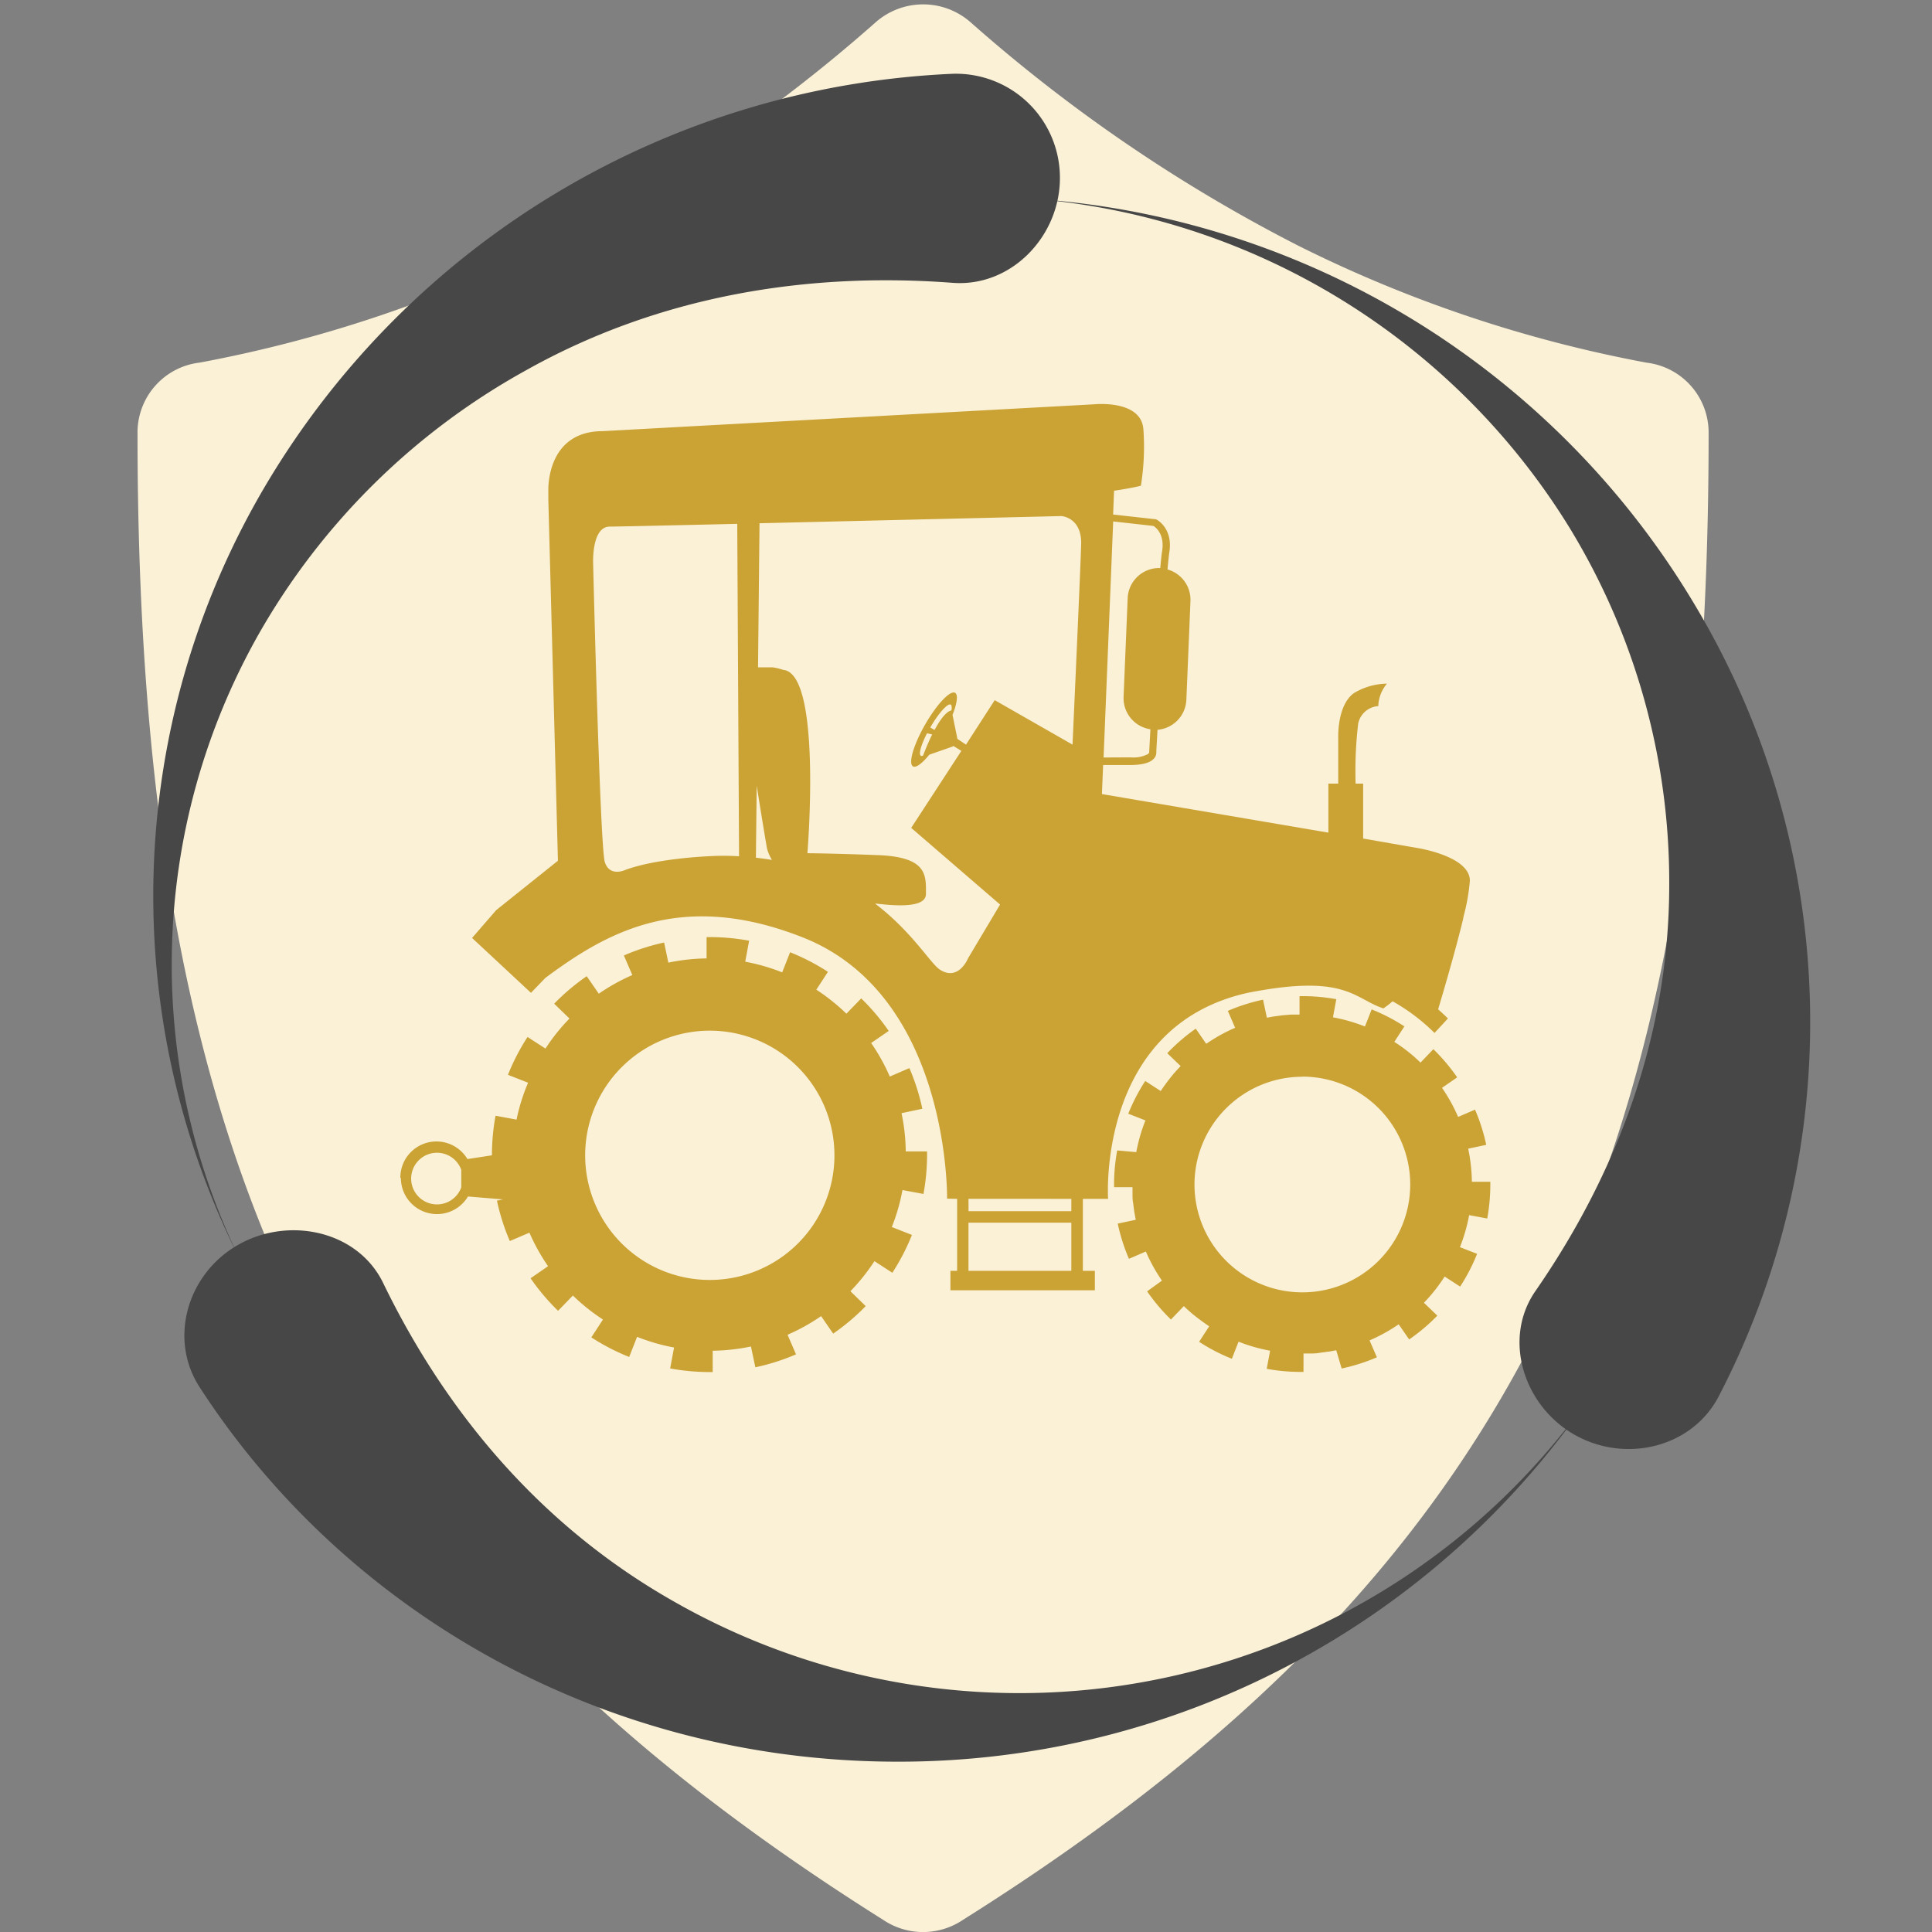 <svg id="Layer_1" data-name="Layer 1" xmlns="http://www.w3.org/2000/svg" viewBox="0 0 288 288"><rect x="0" y="0" width="288" height="288" fill="#808080" stroke="none"/><defs><style>.cls-1{fill:#faf1d7;}.cls-2{fill:#474747;}.cls-3{fill:#cba234;}</style></defs><title>Explore tractor</title><g id="img_comprehensive" data-name="img comprehensive"><g id="Group-2"><path id="Shape" class="cls-1" d="M29.78,54.05A196.71,196.71,0,0,0,81.66,36.63,235.08,235.08,0,0,0,130.57,3.29a10.71,10.71,0,0,1,14.08,0,235.08,235.08,0,0,0,48.91,33.35,196.71,196.71,0,0,0,51.88,17.42,10.49,10.49,0,0,1,9.26,10.56c0,54.84-7.23,97.08-24.83,132.47-17.6,35.57-45.39,63.36-86.34,89.11a10.63,10.63,0,0,1-11.86,0c-40.94-25.75-68.74-53.54-86.34-89.11-17.6-35.39-24.83-77.63-24.83-132.47A10.49,10.49,0,0,1,29.78,54.05Z"/><g id="Group-3"><g id="noun_Circulation_342737" data-name="noun Circulation 342737"><path id="Shape-2" data-name="Shape" class="cls-2" d="M133.79,262.61A124.65,124.65,0,0,0,237.22,207.9a103.94,103.94,0,0,1-137.1,30.64c-19.81-11.31-33.82-28.33-43-47.28-3.76-7.77-14-10-21.58-5.72s-10.48,14-5.78,21.25C51.62,240.54,90.23,262.61,133.79,262.61Z"/><path id="Shape-3" data-name="Shape" class="cls-2" d="M253.09,90.92a124.57,124.57,0,0,0-99.76-61.34,103.77,103.77,0,0,1,80.62,49.06,101.36,101.36,0,0,1,14.88,53.23c0,22.67-7.92,43.23-19.95,60.59-4.93,7.12-1.76,17.07,5.79,21.39s17.52,2,21.53-5.69A121,121,0,0,0,253.09,90.92Z"/><path id="Shape-4" data-name="Shape" class="cls-2" d="M39.73,72.12A120.19,120.19,0,0,0,35.89,188a100.09,100.09,0,0,1,2.65-93.43A103.19,103.19,0,0,1,78.18,55.33C98.26,44,120.49,40.53,142,42.16c8.81.67,16-7,16-15.62A15.5,15.5,0,0,0,142,11,125.43,125.43,0,0,0,39.73,72.12Z"/></g></g></g></g><path class="cls-3" d="M59.76,175.63a5.38,5.38,0,0,0,10,2.73l5.21.43-.89.19A32.18,32.18,0,0,0,76,185l2.92-1.25a29.17,29.17,0,0,0,2.78,5l-2.61,1.8a32.64,32.64,0,0,0,4.1,4.85l2.21-2.28a29.46,29.46,0,0,0,4.48,3.58l-1.73,2.66a32.33,32.33,0,0,0,5.64,2.92l1.18-3a29.09,29.09,0,0,0,5.51,1.59l-.58,3.12a32.5,32.5,0,0,0,5.9.54h.44l0-3.18a29.39,29.39,0,0,0,5.7-.63l.66,3.1a32.16,32.16,0,0,0,6.06-1.93l-1.26-2.92a29.23,29.23,0,0,0,5-2.78l1.8,2.61a32.57,32.57,0,0,0,4.85-4.1l-2.28-2.22a29.4,29.4,0,0,0,3.58-4.48l2.67,1.73a32.3,32.3,0,0,0,2.92-5.64l-3-1.18a29,29,0,0,0,1.59-5.51l3.13.58a32.59,32.59,0,0,0,.54-5.9c0-.15,0-.3,0-.44l-3.18,0a29.31,29.31,0,0,0-.63-5.7l3.1-.66a32.1,32.1,0,0,0-1.93-6.06l-2.92,1.26a29.18,29.18,0,0,0-2.78-5l2.62-1.8a32.64,32.64,0,0,0-4.1-4.85l-2.21,2.28a29.39,29.39,0,0,0-4.48-3.58l1.73-2.66a32.29,32.29,0,0,0-5.64-2.92l-1.18,3a29,29,0,0,0-5.51-1.59l.58-3.13a32.67,32.67,0,0,0-5.9-.54h-.44l0,3.18a29.34,29.34,0,0,0-5.7.63L99,140.5A32.16,32.16,0,0,0,93,142.43l1.26,2.92a29.22,29.22,0,0,0-5,2.78l-1.8-2.61a32.56,32.56,0,0,0-4.85,4.1l2.28,2.21a29.29,29.29,0,0,0-3.58,4.48l-2.67-1.73a32.28,32.28,0,0,0-2.92,5.64l3,1.18A29,29,0,0,0,77,166.9l-3.13-.58a32.58,32.58,0,0,0-.54,5.9v0l-3.65.56a5.38,5.38,0,0,0-10,2.8Zm27.47-3.43a18.58,18.58,0,1,1,18.56,18.6A18.58,18.58,0,0,1,87.23,172.2Zm-25.94,3.51a3.85,3.85,0,0,1,7.47-1.33V177a3.85,3.85,0,0,1-7.47-1.33Z"/><path class="cls-3" d="M142.68,178.71v10.73h-1v2.9h21.53v-2.9h-1.79V178.71h3.76S163.46,153,186,148c14.65-2.89,15.78.85,20.22,2.32a13.53,13.53,0,0,0,1.37-1.06,28.82,28.82,0,0,1,6.25,4.72q1-1.07,2-2.16-.71-.7-1.46-1.36c.81-2.71,2.56-8.67,3.7-13.37l0,0,.11-.55a29.51,29.51,0,0,0,.92-5.26,2.53,2.53,0,0,0-.06-.54c-.72-3.25-7.77-4.33-7.77-4.33L203.2,125v-8.19h-1.12a60.13,60.13,0,0,1,.38-8.93,3.27,3.27,0,0,1,3-2.62,5.46,5.46,0,0,1,1.29-3.35,9.82,9.82,0,0,0-4.94,1.42c-2.55,1.86-2.32,6.76-2.32,6.76v6.72h-1.47v7.31l-33.76-5.75.18-4.33h4.06c1.8,0,3-.34,3.55-1a1.31,1.31,0,0,0,.32-.93c0-.25.08-1.48.18-3.32a4.69,4.69,0,0,0,4.3-4.48l.61-14.71a4.69,4.69,0,0,0-3.42-4.71c.1-1.17.19-2,.26-2.49.61-3.67-1.85-4.95-2-5l-.09,0-6.28-.7.14-3.55c2.58-.37,4-.74,4-.74a36.45,36.45,0,0,0,.37-8.46c-.37-4.42-7.36-3.68-7.36-3.68l-73.24,4c-8.46,0-8.1,8.83-8.1,8.83l0,1.43,1.43,53.78-9.2,7.36-3.6,4.15L79.15,148l2.15-2.23c9-6.67,20.12-13.26,38.45-6,21.91,8.73,21.43,38.91,21.43,38.91ZM159.88,111l-11.6-6.63L144,111l-1.29-.86,0-.05-.72-3.52c.58-1.47.81-2.66.54-3.13-.48-.84-2.34.86-4.16,3.79s-2.91,6-2.43,6.85c.34.6,1.37-.08,2.59-1.58l3.55-1.24,0-.08,1.23.75-7.48,11.48,13.25,11.43-4.77,8s-1.39,3.47-4.16,1.73c-1.43-.89-4.11-5.61-9.69-9.86l.2,0h.06l.49.06h.06l.5.05h0c3,.29,5.25.14,6-.79h0a1.18,1.18,0,0,0,.26-.76c0-2.76.28-5.52-7.18-5.8s-10.49-.28-10.49-.28,2.21-26.77-3.59-27.33a10.12,10.12,0,0,0-1.58-.38h0l-.29,0h-.05l-.66,0h-.43l-.32,0h-.07l-.25,0-.1,0H113L113.22,78l45-1.07s2.95.17,2.95,4C161.16,82.45,160.33,101,159.88,111Zm-44.82,17.19q-1.16-.2-2.38-.33l.12-10.76c.79,5.05,1.53,9.36,1.53,9.36A6.56,6.56,0,0,0,115.07,128.18ZM90.9,78.5c.94,0,8.89-.18,19-.41l.27,49.55c-1.44-.08-3-.1-4.54,0,0,0-7.76.3-12.47,2.06,0,0-2.28,1.06-3-1.19s-1.74-44.41-1.74-44.41S88.13,78.5,90.9,78.5Zm46.29,34.08c-.22-.39.21-1.73,1-3.27l.77.17c-.42.84-.87,1.88-1.36,3.15C137.41,112.73,137.27,112.72,137.19,112.58Zm1.48-4.13.31-.52c1.27-2.06,2.54-3.32,2.83-2.81a1.28,1.28,0,0,1,0,.8c-.2,0-1.09.27-2.49,2.89Zm25.84,4.47,1.43-35.19,6,.67c.34.21,1.71,1.24,1.29,3.79-.08.45-.17,1.33-.27,2.49a4.69,4.69,0,0,0-4.86,4.49l-.61,14.71a4.69,4.69,0,0,0,4,4.83c-.1,1.87-.17,3.12-.18,3.35v.12h0a.62.62,0,0,1-.25.26,4.71,4.71,0,0,1-2.52.46Zm-20.14,76.52v-7.18H159.7v7.18Zm0-10.73H159.7v1.84H144.38Z"/><path class="cls-3" d="M166.54,171.49a28.14,28.14,0,0,0-.47,5.1c0,.13,0,.26,0,.38l2.75,0v0q0,.62,0,1.24h0q0,.62.11,1.23v0q.07.6.16,1.2v0q.1.6.22,1.19l-2.69.57a28,28,0,0,0,1.67,5.25l2.52-1.09a25.26,25.26,0,0,0,2.4,4.34L171,192.5a28.15,28.15,0,0,0,3.55,4.2l1.92-2,0,0q.42.41.86.79l0,0q.45.4.92.77h0q1,.77,2,1.45l-1.5,2.31a28,28,0,0,0,4.88,2.53l1-2.55h0q.56.22,1.13.42h0q.57.19,1.15.36h0q1.19.34,2.42.57l-.5,2.7a28.19,28.19,0,0,0,5.1.46h.38l0-2.75h.06l1.2,0h0q.62,0,1.23-.11h0l1.18-.16.09,0,1.12-.21h0L200,204a28,28,0,0,0,5.25-1.67l-1.09-2.52a25.27,25.27,0,0,0,4.34-2.4l1.56,2.26a28.18,28.18,0,0,0,4.2-3.55l-2-1.92h0q.43-.44.84-.91h0a25.41,25.41,0,0,0,2.25-3l2.31,1.5a27.91,27.91,0,0,0,2.53-4.88l-2.56-1a25.13,25.13,0,0,0,1.37-4.77l2.7.5a28.25,28.25,0,0,0,.46-5.1c0-.13,0-.26,0-.38l-2.75,0a25.4,25.4,0,0,0-.55-4.93l2.69-.57a27.82,27.82,0,0,0-1.67-5.25l-2.52,1.09a25.27,25.27,0,0,0-2.4-4.34l2.26-1.56a28.3,28.3,0,0,0-3.55-4.2l-1.92,2h0q-.44-.43-.9-.84h0a25.4,25.4,0,0,0-3-2.25l1.5-2.31a27.93,27.93,0,0,0-4.88-2.53l-1,2.55a25.12,25.12,0,0,0-4.77-1.37l.5-2.7a28.27,28.27,0,0,0-5.1-.46h-.38l0,2.75h0q-.62,0-1.23,0h0l-1.21.1h-.06l-1.16.16H190l-1.15.21-.57-2.69a27.86,27.86,0,0,0-5.25,1.67l1.09,2.52h0q-.56.24-1.11.51h0a25.31,25.31,0,0,0-3.2,1.88h0l-1.56-2.26A28.25,28.25,0,0,0,174,157l2,1.92,0,0q-.41.42-.8.86l0,0q-.39.44-.76.91l0,0q-.37.47-.72.95l0,0q-.36.49-.69,1h0l-2.31-1.5a28,28,0,0,0-2.53,4.88l2.56,1q-.23.57-.43,1.15h0q-.2.58-.37,1.17h0q-.17.59-.31,1.19h0q-.14.61-.26,1.22Zm27.62-11a16.08,16.08,0,1,1-16.1,16.06A16.08,16.08,0,0,1,194.16,160.51Z"/></svg>
